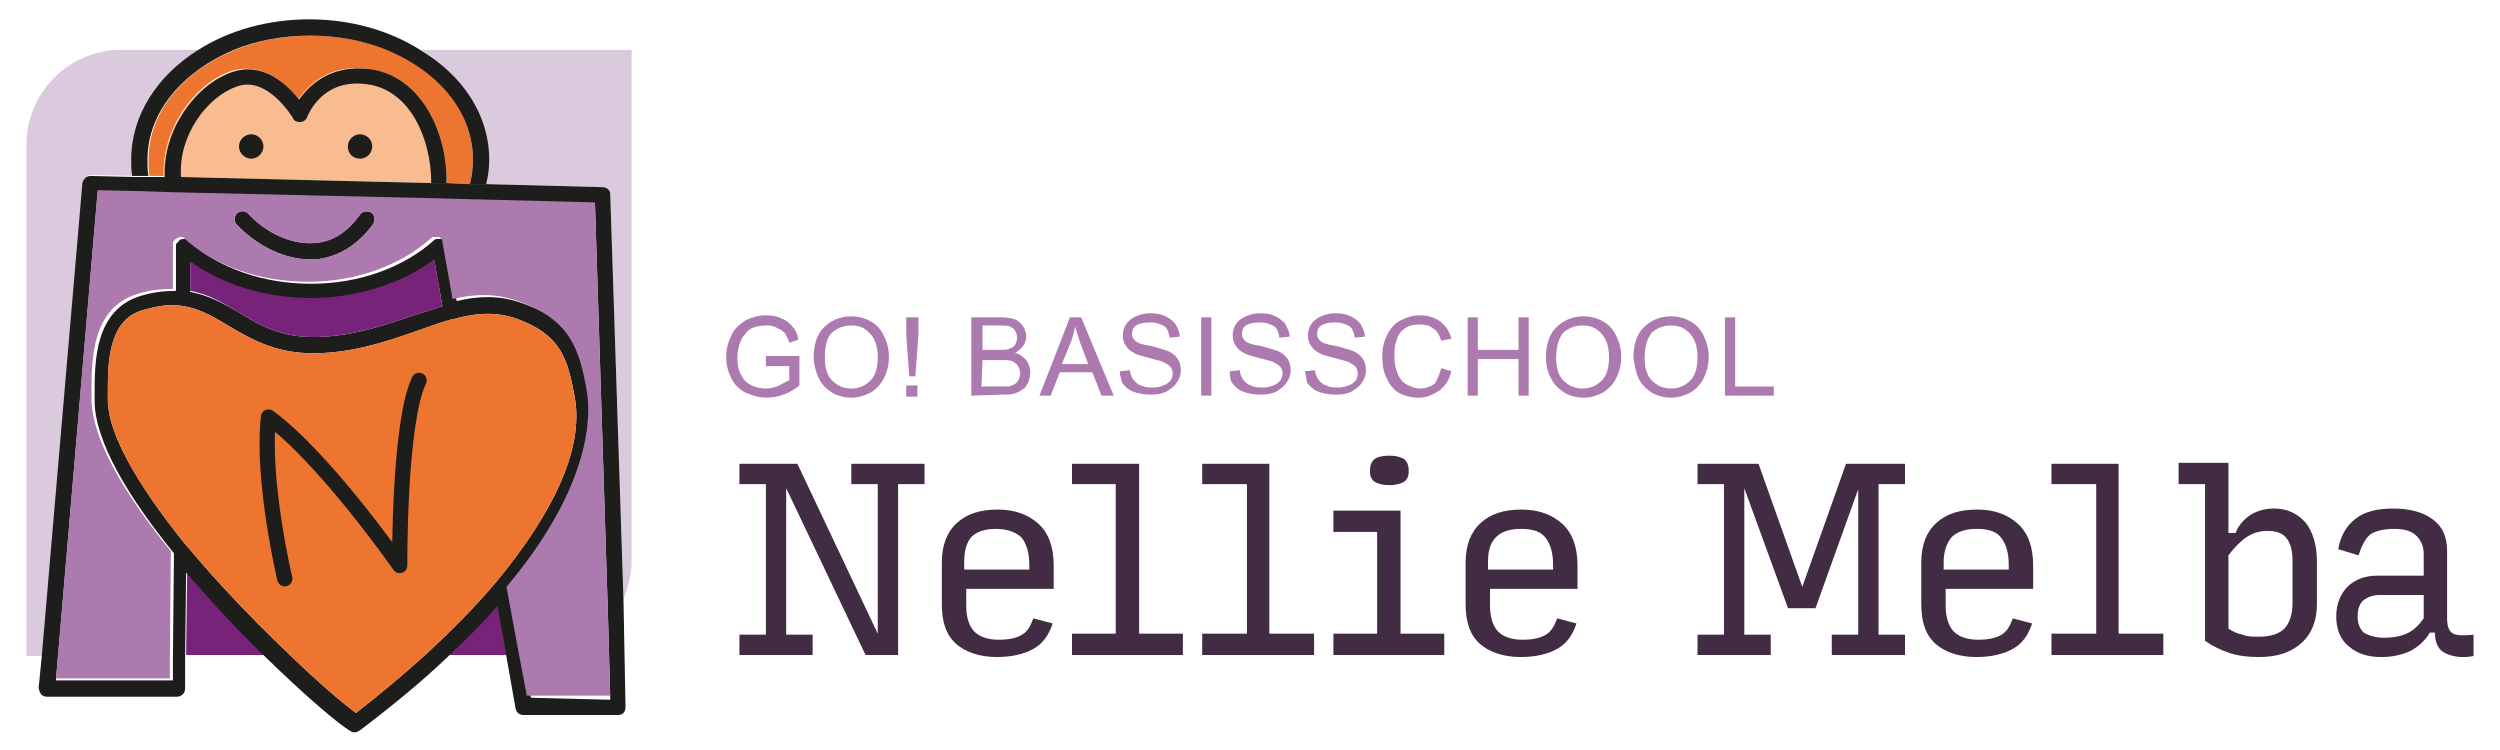 <svg xmlns="http://www.w3.org/2000/svg" xmlns:xlink="http://www.w3.org/1999/xlink" x="0px" y="0px" viewBox="0 0 245.8 73.7" style="enable-background:new 0 0 245.8 73.7;" xml:space="preserve"><style type="text/css">	.st0{fill:#FFFFFF;}	.st1{fill:#77237A;}	.st2{fill:#422C44;}	.st3{fill:#EE7530;}	.st4{fill:#DBC9DE;}	.st5{fill:#F9BC91;}	.st6{fill:#AC7AAE;}	.st7{fill:#1D1D1B;}	.st8{fill:none;stroke:#1D1D1B;stroke-width:1.5;stroke-linecap:round;stroke-linejoin:round;}	.st9{fill:#EE7530;stroke:#AC7AAE;stroke-width:20;stroke-miterlimit:10;}	.st10{fill:none;stroke:#77237A;stroke-miterlimit:10;}	.st11{fill:none;stroke:#FFFCFF;stroke-width:2;stroke-linecap:round;stroke-linejoin:round;stroke-miterlimit:10;}	.st12{fill:none;stroke:#EE7530;stroke-width:2;stroke-miterlimit:10;}	.st13{clip-path:url(#SVGID_00000084509447831088658470000017207524878227047605_);fill:#312783;}	.st14{clip-path:url(#SVGID_00000084509447831088658470000017207524878227047605_);fill:#E5007D;}	.st15{clip-path:url(#SVGID_00000084509447831088658470000017207524878227047605_);fill:#FFFFFF;}	.st16{fill:#0866FF;}	.st17{fill-rule:evenodd;clip-rule:evenodd;fill:url(#SVGID_00000113348106207367079660000001736457206720544178_);}	.st18{fill-rule:evenodd;clip-rule:evenodd;fill:#FFFFFF;}	.st19{fill:#FFFCFF;}	.st20{fill:none;stroke:#FFFFFF;stroke-width:2;stroke-miterlimit:10;}	.st21{clip-path:url(#SVGID_00000111882274492703917320000012290688012333430430_);fill:#312783;}	.st22{clip-path:url(#SVGID_00000111882274492703917320000012290688012333430430_);fill:#E5007D;}	.st23{clip-path:url(#SVGID_00000111882274492703917320000012290688012333430430_);fill:#FFFFFF;}</style><g id="Laag_1"></g><g id="Laag_2"></g><g id="Laag_3">	<g>		<polygon class="st2" points="79.9,62.4 79.9,64.4 72.7,64.4 72.7,62.4 75.3,62.4 75.3,47.6 72.7,47.6 72.7,45.6 78.4,45.6    86.3,62.3 86.3,47.6 83.7,47.6 83.7,45.6 90.9,45.6 90.9,47.6 88.3,47.6 88.3,64.4 85.1,64.4 77.3,48 77.3,62.4 79.9,62.4   "></polygon>		<g>			<path class="st2" d="M94.8,55.3v0.7h6.4v-0.5c0-1.2-0.3-2.1-0.8-2.7C99.8,52.3,99,52,97.9,52c-1.1,0-1.9,0.3-2.4,0.8    C95,53.4,94.8,54.2,94.8,55.3L94.8,55.3z M103.5,61.3c-0.4,1.2-1,2-1.9,2.5c-0.9,0.5-2.1,0.8-3.6,0.8c-1.7,0-3.1-0.5-4-1.3    c-1-0.9-1.4-2.2-1.4-3.9v-4.1c0-1.7,0.5-3,1.5-3.9c1-0.9,2.3-1.3,4-1.3c1.7,0,3,0.5,4,1.4c1,0.9,1.5,2.3,1.5,4.1v2.3h-8.6v1.7    c0,1.1,0.3,2,0.8,2.5c0.5,0.5,1.3,0.8,2.4,0.8c1.1,0,1.8-0.2,2.3-0.5c0.5-0.3,0.8-0.8,1.1-1.6L103.5,61.3z"></path>		</g>		<polygon class="st2" points="105.4,64.4 105.4,62.3 109.7,62.3 109.7,47.6 105.4,47.6 105.4,45.6 112,45.6 112,62.3 116.3,62.3    116.3,64.4 105.4,64.4   "></polygon>		<polygon class="st2" points="118.2,64.4 118.2,62.3 122.6,62.3 122.6,47.6 118.2,47.6 118.2,45.6 124.8,45.6 124.8,62.3    129.2,62.3 129.2,64.4 118.2,64.4   "></polygon>		<g>			<path class="st2" d="M136.6,47.7c-0.6,0-1-0.1-1.4-0.3c-0.3-0.2-0.5-0.5-0.5-1v-0.2c0-0.5,0.2-0.9,0.5-1.1    c0.3-0.2,0.8-0.3,1.4-0.3c0.6,0,1,0.1,1.4,0.3c0.3,0.2,0.5,0.6,0.5,1.1v0.2c0,0.5-0.2,0.8-0.5,1    C137.6,47.6,137.1,47.7,136.6,47.7 M131.1,64.4v-2.1h4.3v-10h-4.3v-2.1h6.6v12.1h4.3v2.1H131.1L131.1,64.4z"></path>			<path class="st2" d="M146.3,55.3v0.7h6.4v-0.5c0-1.2-0.3-2.1-0.8-2.7c-0.5-0.6-1.3-0.8-2.4-0.8s-1.9,0.3-2.4,0.8    C146.5,53.4,146.3,54.2,146.3,55.3L146.3,55.3z M155,61.3c-0.4,1.2-1,2-1.9,2.5c-0.9,0.5-2.1,0.8-3.6,0.8c-1.7,0-3.1-0.5-4-1.3    c-1-0.9-1.4-2.2-1.4-3.9v-4.1c0-1.7,0.5-3,1.5-3.9c1-0.9,2.3-1.3,4-1.3c1.7,0,3,0.5,4,1.4c1,0.9,1.5,2.3,1.5,4.1v2.3h-8.6v1.7    c0,1.1,0.3,2,0.8,2.5c0.5,0.5,1.3,0.8,2.4,0.8s1.8-0.2,2.3-0.5c0.5-0.3,0.8-0.8,1.1-1.6L155,61.3z"></path>		</g>		<polygon class="st2" points="174.1,62.4 174.1,64.4 166.9,64.4 166.9,62.4 169.5,62.4 169.5,47.6 166.9,47.6 166.9,45.6    172.9,45.6 177.2,57.7 181.5,45.6 187.3,45.6 187.3,47.6 184.7,47.6 184.7,62.4 187.3,62.4 187.3,64.4 180.1,64.4 180.1,62.4    182.7,62.4 182.7,48.1 178.5,59.8 175.8,59.8 171.5,48 171.5,62.4 174.1,62.4   "></polygon>		<g>			<path class="st2" d="M191.1,55.3v0.7h6.4v-0.5c0-1.2-0.3-2.1-0.8-2.7c-0.5-0.6-1.3-0.8-2.4-0.8c-1.1,0-1.9,0.3-2.4,0.8    C191.4,53.4,191.1,54.2,191.1,55.3L191.1,55.3z M199.8,61.3c-0.4,1.2-1,2-1.9,2.5c-0.9,0.5-2.1,0.8-3.6,0.8c-1.7,0-3.1-0.5-4-1.3    c-1-0.9-1.4-2.2-1.4-3.9v-4.1c0-1.7,0.5-3,1.5-3.9c1-0.9,2.3-1.3,4-1.3c1.7,0,3,0.5,4,1.4c1,0.9,1.5,2.3,1.5,4.1v2.3h-8.6v1.7    c0,1.1,0.3,2,0.8,2.5c0.5,0.5,1.3,0.8,2.4,0.8c1.1,0,1.8-0.2,2.3-0.5c0.5-0.3,0.8-0.8,1.1-1.6L199.8,61.3z"></path>		</g>		<polygon class="st2" points="201.7,64.4 201.7,62.3 206.1,62.3 206.1,47.6 201.7,47.6 201.7,45.6 208.3,45.6 208.3,62.3    212.7,62.3 212.7,64.4 201.7,64.4   "></polygon>		<g>			<path class="st2" d="M222.1,62.6c1.2,0,2-0.3,2.5-0.8c0.5-0.5,0.8-1.4,0.8-2.5v-4.1c0-1.1-0.2-1.8-0.6-2.3    c-0.4-0.5-1-0.7-1.9-0.7c-0.7,0-1.4,0.2-2,0.6c-0.6,0.4-1.2,1-1.8,1.8v7.2c0.4,0.3,0.9,0.5,1.4,0.6    C220.9,62.6,221.5,62.6,222.1,62.6L222.1,62.6z M222.1,64.6c-1,0-2-0.1-2.9-0.4c-0.9-0.3-1.7-0.7-2.4-1.2V47.6h-2.6v-2.1h4.9v6.9    h0.7c0.3-0.8,0.9-1.4,1.5-1.8c0.7-0.4,1.4-0.6,2.3-0.6c1.3,0,2.3,0.5,3.1,1.4c0.7,0.9,1.1,2.2,1.1,3.8v4.2c0,1.6-0.5,2.9-1.5,3.8    C225.2,64.2,223.8,64.6,222.1,64.6L222.1,64.6z"></path>			<path class="st2" d="M234.4,62.7c0.8,0,1.5-0.1,2.2-0.4c0.7-0.3,1.2-0.8,1.7-1.5v-2.3H234c-0.7,0-1.2,0.2-1.6,0.5    c-0.4,0.3-0.6,0.9-0.6,1.6c0,0.7,0.2,1.2,0.6,1.6C232.9,62.5,233.6,62.7,234.4,62.7z M234.1,64.6c-1.2,0-2.3-0.3-3.1-1    c-0.9-0.7-1.3-1.7-1.3-3c0-1.2,0.4-2.2,1.1-2.9c0.7-0.7,1.7-1.1,2.9-1.1h4.6v-2.1c0-0.7-0.2-1.3-0.7-1.8    c-0.5-0.5-1.2-0.7-2.2-0.7c-1,0-1.8,0.2-2.3,0.5c-0.5,0.4-0.9,1.1-1.2,2.1l-2-0.6c0.2-1.3,0.8-2.3,1.7-3c0.9-0.7,2.1-1,3.7-1    c1.5,0,2.8,0.3,3.8,1c1,0.7,1.5,1.7,1.5,3.2v6.6c0,0.8,0.2,1.3,0.6,1.5c0.4,0.2,1.1,0.2,2,0.1v2.1c-1,0.2-1.9,0.1-2.6-0.2    c-0.8-0.3-1.2-1-1.2-2.1h-0.5c-0.4,0.7-1,1.3-1.9,1.8C236.1,64.4,235.2,64.6,234.1,64.6L234.1,64.6z"></path>			<path class="st3" d="M46.5,15.7c0,0.8-0.1,1.6-0.3,2.4L43.9,18c0-5.1-2.5-10.5-7.6-11.2c-3.9-0.6-6,1.6-7,3    C28.2,8.3,25.8,6,22.7,7c-3.5,1.2-6.8,5.6-6.6,10.3l-1.4,0c-0.1-0.5-0.1-1.1-0.1-1.6c0-4.7,3.4-8.7,8.5-10.8    c2.2-0.9,4.8-1.4,7.5-1.4c2.7,0,5.3,0.5,7.5,1.4C43.1,6.9,46.5,11,46.5,15.7"></path>			<path class="st4" d="M13.1,15.7c0,0.5,0,1.1,0.1,1.6L9,17.2c-0.4,0-0.7,0.3-0.8,0.7l-4,46.6H2.6V14.2c0-5.1,4.2-9.3,9.3-9.3h7.8    C15.7,7.4,13.1,11.3,13.1,15.7"></path>			<path class="st5" d="M43.9,18l-1.5,0l-24.7-0.6l-1.6,0c-0.2-4.7,3.1-9.1,6.6-10.3c3.1-1.1,5.5,1.3,6.6,2.7c1-1.4,3.1-3.5,7-3    C41.4,7.5,44,12.9,43.9,18L43.9,18z"></path>			<path class="st6" d="M36.5,20.9c-0.3-0.2-0.8-0.2-1.1,0.2c-1.2,1.7-2.7,2.7-4.5,2.8c-2.5,0.2-5-1.3-6.5-2.9    c-0.3-0.3-0.8-0.3-1.1,0c-0.3,0.3-0.3,0.8,0,1.1c1.5,1.6,4.2,3.4,7.2,3.4c0.2,0,0.3,0,0.5,0c2.2-0.2,4.2-1.4,5.7-3.5    C36.9,21.6,36.8,21.1,36.5,20.9 M43,23.4C43,23.4,43,23.4,43,23.4C43,23.5,43.1,23.5,43,23.4L43,23.4z M46.7,19.6h0.1h0.1H46.7z"></path>			<path class="st1" d="M49.8,64.4h-5.8c1.8-1.7,3.5-3.4,4.9-5L49.8,64.4z"></path>			<path class="st1" d="M26.2,64.4h-7.9l0.1-8.3C20.9,59.1,23.7,61.9,26.2,64.4"></path>			<path class="st4" d="M62.1,4.9v50.2c0,1.3-0.3,2.6-0.8,3.8L60,19.1c0-0.4-0.3-0.7-0.8-0.7l-11.5-0.3c0.2-0.8,0.3-1.6,0.3-2.4    c0-4.4-2.6-8.3-6.6-10.8H62.1L62.1,4.9z"></path>		</g>		<g>			<path class="st7" d="M48.1,15.7c0,0.8-0.1,1.6-0.3,2.4l-1.6,0c0.2-0.8,0.3-1.6,0.3-2.4c0-4.7-3.4-8.7-8.5-10.8    c-2.2-0.9-4.8-1.4-7.5-1.4c-2.7,0-5.3,0.5-7.5,1.4c-5,2.1-8.5,6.1-8.5,10.8c0,0.6,0,1.1,0.1,1.6l-1.6,0c-0.1-0.5-0.1-1-0.1-1.6    c0-4.4,2.6-8.3,6.6-10.8c3-1.9,6.8-3,10.9-3s7.9,1.1,10.9,3C45.5,7.4,48.1,11.3,48.1,15.7L48.1,15.7z"></path>			<path class="st7" d="M43.9,18l-1.5,0c0-4.4-2.1-9.1-6.2-9.7c-4.5-0.7-5.9,3-6,3.2c-0.1,0.3-0.4,0.5-0.7,0.5    c-0.3,0-0.6-0.1-0.7-0.4c0,0-2.5-4.2-5.5-3.1c-2.9,1-5.8,4.8-5.5,8.9l-1.6,0c-0.2-4.7,3.1-9.1,6.6-10.3c3.1-1.1,5.5,1.3,6.6,2.7    c1-1.4,3.1-3.5,7-3C41.4,7.5,44,13,43.9,18L43.9,18z"></path>			<path class="st7" d="M24.7,13.2c0.6,0,1.2,0.5,1.2,1.2c0,0.6-0.5,1.2-1.2,1.2c-0.6,0-1.2-0.5-1.2-1.2    C23.5,13.7,24.1,13.2,24.7,13.2"></path>			<path class="st7" d="M35.4,13.2c0.6,0,1.2,0.5,1.2,1.2c0,0.6-0.5,1.2-1.2,1.2s-1.2-0.5-1.2-1.2C34.2,13.7,34.8,13.2,35.4,13.2"></path>			<path class="st7" d="M36.7,22c-1.5,2.1-3.5,3.3-5.7,3.5c-0.2,0-0.3,0-0.5,0c-3,0-5.7-1.8-7.2-3.4c-0.3-0.3-0.3-0.8,0-1.1    c0.3-0.3,0.8-0.3,1.1,0c1.4,1.6,4,3.1,6.5,2.9c1.8-0.1,3.3-1.1,4.5-2.8c0.2-0.3,0.7-0.4,1.1-0.2C36.8,21.1,36.9,21.6,36.7,22z"></path>			<path class="st7" d="M43.1,23.4C43.1,23.4,43,23.4,43.1,23.4C43,23.5,43,23.4,43.1,23.4L43.1,23.4z"></path>			<path class="st7" d="M52.2,68.6l-0.8-4.2l-1.2-6.5c8.4-10.1,8.3-16.9,7.9-19.2c-0.7-4.1-1.5-7.1-6.8-8.9    c-2.2-0.8-4.3-0.7-6.4-0.2l-1-5.6c0,0,0-0.1,0-0.1c0-0.1-0.1-0.2-0.1-0.2c0,0-0.1-0.1-0.1-0.1c0,0-0.1-0.1-0.1-0.1    c-0.1,0-0.1,0-0.2,0h-0.1h-0.1h-0.1c0,0-0.1,0-0.1,0c0,0-0.1,0-0.1,0c-0.1,0-0.2,0.1-0.2,0.1c-3,2.7-7.4,4.3-12.1,4.3    c-4.7,0-9-1.5-12.1-4.2c-0.1-0.1-0.2-0.2-0.3-0.2c0,0-0.1,0-0.1,0c0,0-0.1,0-0.1,0c-0.1,0-0.2,0-0.3,0.1c0,0-0.1,0-0.1,0.1    c-0.1,0.1-0.2,0.2-0.3,0.3c0,0,0,0.1,0,0.1c0,0,0,0,0,0.1c0,0,0,0.1,0,0.1l0,4.3c-1,0-2.2,0.1-3.5,0.5c-4.5,1.4-4.5,6.5-4.5,9.6    v0.7c0,4,3.4,9.6,7.8,15l-0.1,10.2l0,2.3H5.5l0.2-2.3l3.9-45.7l4.5,0.1l2.9,0.1l26.1,0.6h0.1l3.5,0.1h0.2l11.6,0.3l1.3,41.3    l0.2,7.4L52.2,68.6L52.2,68.6z M18.7,28.7l0-2.9c3.2,2.3,7.4,3.6,11.9,3.6c4.4,0,8.9-1.4,12.1-3.8l0.8,4.5    c-0.9,0.3-1.8,0.6-2.8,0.9c-2.7,0.9-5.5,1.9-8.8,2.1c-4,0.3-6.4-1.1-8.6-2.5C21.9,29.8,20.4,29,18.7,28.7L18.7,28.7z M48.8,57.2    c-2.1,2.5-4.5,4.9-7,7.2c-2.2,2-4.5,3.9-6.8,5.7c-1.1-0.8-3.6-2.9-6.5-5.7c-2.1-2-4.4-4.3-6.6-6.7c-1.3-1.4-2.5-2.8-3.6-4.1    c0,0-0.1-0.1-0.1-0.1c-4.9-6.1-7.6-11-7.6-14.2v-0.7c0-2.8,0-7.1,3.4-8.1c1.1-0.3,2-0.5,2.8-0.5c2.2,0,3.8,0.9,5.6,2    c2.4,1.4,5,3,9.5,2.7c3.5-0.2,6.6-1.3,9.2-2.2c1.1-0.4,2.2-0.8,3.3-1.1c0,0,0.1,0,0.1,0c2.1-0.6,4.1-0.8,6.2-0.1    c4.5,1.6,5.1,4,5.8,7.7C57.5,44.4,54,50.9,48.8,57.2L48.8,57.2z M61.3,58.9L60,19.1c0-0.4-0.3-0.7-0.8-0.7l-11.5-0.3l-1.6,0    L43.9,18l-1.5,0l-24.7-0.6l-1.6,0l-1.4,0l-1.6,0l-4.2-0.1c-0.4,0-0.7,0.3-0.8,0.7l-4,46.6l-0.3,3c0,0.2,0.1,0.4,0.2,0.6    c0.1,0.2,0.4,0.3,0.6,0.3h12.8c0.4,0,0.8-0.3,0.8-0.8l0-3.1l0.1-8.3c2.6,3,5.3,5.9,7.8,8.3c4,3.9,7.3,6.7,8.4,7.3    c0.1,0.1,0.2,0.1,0.4,0.1c0.2,0,0.3-0.1,0.5-0.2c3.3-2.5,6.2-4.9,8.6-7.2c1.8-1.7,3.5-3.4,4.9-5l0.9,5l0.9,5.1    c0.1,0.4,0.4,0.6,0.8,0.6h9.3c0.2,0,0.4-0.1,0.5-0.2c0.1-0.1,0.2-0.3,0.2-0.6L61.3,58.9L61.3,58.9z"></path>			<path class="st6" d="M36.7,22c-1.5,2.1-3.5,3.3-5.7,3.5c-0.2,0-0.3,0-0.5,0c-3,0-5.7-1.8-7.2-3.4c-0.3-0.3-0.3-0.8,0-1.1    c0.3-0.3,0.8-0.3,1.1,0c1.4,1.6,4,3.1,6.5,2.9c1.8-0.1,3.3-1.1,4.5-2.8c0.2-0.3,0.7-0.4,1.1-0.2C36.8,21.1,36.9,21.6,36.7,22     M59.8,61.2l-1.3-41.3l-11.6-0.3h-0.1h-0.1l-3.5-0.1h-0.1L17,18.9l-2.9-0.1l-4.5-0.1L5.7,64.4l-0.2,2.3h11.2l0-2.3l0.1-10.2    c-4.4-5.4-7.8-11-7.8-15v-0.7c0-3.1,0-8.2,4.5-9.6c1.3-0.4,2.5-0.5,3.5-0.5l0-4.3c0,0,0-0.1,0-0.1c0,0,0-0.1,0-0.1    c0,0,0-0.1,0-0.1c0.1-0.1,0.2-0.3,0.3-0.3c0,0,0.1,0,0.1-0.1c0.1,0,0.2-0.1,0.3-0.1c0,0,0.1,0,0.1,0c0,0,0.1,0,0.1,0    c0.1,0,0.2,0.1,0.3,0.2c3,2.7,7.4,4.2,12.1,4.2s9.1-1.6,12.1-4.3c0.1-0.1,0.1-0.1,0.2-0.1c0,0,0.1,0,0.1,0c0,0,0,0,0,0h0h0.1h0.1    h0.1c0,0,0.1,0,0.2,0c0,0,0.1,0,0.1,0.1c0,0,0.1,0.1,0.1,0.1c0.1,0.1,0.1,0.2,0.1,0.2c0,0,0,0.1,0,0.1l1,5.6    c2.1-0.5,4.2-0.6,6.4,0.2c5.2,1.8,6.1,4.8,6.8,8.9c0.4,2.3,0.5,9.2-7.9,19.2l1.2,6.5l0.8,4.2H60L59.8,61.2L59.8,61.2z"></path>			<path class="st1" d="M43.5,30.1c-0.9,0.3-1.8,0.6-2.8,0.9c-2.7,0.9-5.5,1.9-8.8,2.1c-4,0.3-6.4-1.1-8.6-2.5    c-1.4-0.8-2.8-1.7-4.6-2l0-2.9c3.2,2.3,7.4,3.6,11.9,3.6c4.4,0,8.9-1.4,12.1-3.8L43.5,30.1L43.5,30.1z"></path>			<path class="st3" d="M48.8,57.2c-2.1,2.5-4.5,4.9-7,7.2c-2.2,2-4.5,3.9-6.8,5.7c-1.1-0.8-3.6-2.9-6.5-5.7c-2.1-2-4.4-4.3-6.6-6.7    c-1.3-1.4-2.5-2.8-3.6-4.1c0,0-0.1-0.1-0.1-0.1c-4.9-6.1-7.6-11-7.6-14.2v-0.7c0-2.8,0-7.1,3.4-8.1c1.1-0.3,2-0.5,2.8-0.5    c2.2,0,3.8,0.9,5.6,2c2.4,1.4,5,3,9.5,2.7c3.5-0.2,6.6-1.3,9.2-2.2c1.1-0.4,2.2-0.8,3.3-1.1c0,0,0.1,0,0.1,0    c2.1-0.6,4.1-0.8,6.2-0.1c4.5,1.6,5.1,4,5.8,7.7C57.5,44.4,54,50.9,48.8,57.2L48.8,57.2z"></path>			<path class="st6" d="M75.3,35.9V35h3.3v2.9c-0.5,0.4-1,0.7-1.6,0.9c-0.5,0.2-1.1,0.3-1.6,0.3c-0.8,0-1.4-0.2-2.1-0.5    c-0.6-0.3-1.1-0.8-1.4-1.4c-0.3-0.6-0.5-1.3-0.5-2.1c0-0.8,0.2-1.5,0.5-2.1c0.3-0.7,0.8-1.1,1.4-1.5c0.6-0.3,1.3-0.5,2-0.5    c0.6,0,1.1,0.1,1.5,0.3c0.5,0.2,0.8,0.4,1.1,0.8c0.3,0.3,0.5,0.7,0.6,1.3l-0.9,0.3c-0.1-0.4-0.3-0.7-0.4-0.9    c-0.2-0.2-0.4-0.4-0.7-0.5C76,32,75.7,32,75.3,32c-0.5,0-0.9,0.1-1.2,0.2c-0.3,0.1-0.6,0.3-0.8,0.6c-0.2,0.2-0.4,0.5-0.5,0.8    c-0.2,0.5-0.3,1-0.3,1.6c0,0.7,0.1,1.3,0.4,1.7c0.2,0.5,0.6,0.8,1,1c0.5,0.2,0.9,0.3,1.4,0.3c0.4,0,0.9-0.1,1.3-0.3    c0.4-0.2,0.7-0.4,1-0.5v-1.4H75.3L75.3,35.9z"></path>			<path class="st6" d="M81.1,35.2c0,0.9,0.2,1.7,0.7,2.2c0.5,0.5,1.1,0.8,1.9,0.8c0.8,0,1.4-0.3,1.9-0.8c0.5-0.5,0.7-1.3,0.7-2.3    c0-0.6-0.1-1.2-0.3-1.6c-0.2-0.5-0.5-0.8-0.9-1.1c-0.4-0.3-0.9-0.4-1.4-0.4c-0.7,0-1.3,0.2-1.9,0.7C81.3,33.2,81.1,34,81.1,35.2    L81.1,35.2z M80,35.2c0-1.3,0.3-2.3,1-3c0.7-0.7,1.6-1.1,2.7-1.1c0.7,0,1.4,0.2,1.9,0.5c0.6,0.3,1,0.8,1.3,1.4    c0.3,0.6,0.5,1.3,0.5,2.1c0,0.8-0.2,1.5-0.5,2.1c-0.3,0.6-0.8,1.1-1.3,1.4c-0.6,0.3-1.2,0.5-1.9,0.5c-0.7,0-1.4-0.2-1.9-0.5    c-0.6-0.4-1-0.8-1.3-1.4C80.2,36.5,80,35.8,80,35.2L80,35.2z"></path>		</g>		<path class="st6" d="M89.1,37.9h1.1v1.1h-1.1V37.9z M89.4,37l-0.3-4.1v-1.7h1.2v1.7L90,37H89.4z"></path>		<g>			<path class="st6" d="M96.5,38h1.9c0.3,0,0.6,0,0.7,0c0.2,0,0.4-0.1,0.6-0.2c0.2-0.1,0.3-0.2,0.4-0.4c0.1-0.2,0.2-0.4,0.2-0.7    c0-0.3-0.1-0.5-0.2-0.7c-0.1-0.2-0.4-0.4-0.6-0.5c-0.3-0.1-0.6-0.1-1.1-0.1h-1.8L96.5,38L96.5,38z M96.5,34.4h1.7    c0.5,0,0.8,0,1-0.1c0.3-0.1,0.5-0.2,0.6-0.4c0.1-0.2,0.2-0.4,0.2-0.7c0-0.3-0.1-0.5-0.2-0.7c-0.1-0.2-0.3-0.3-0.5-0.4    c-0.2-0.1-0.6-0.1-1.2-0.1h-1.5V34.4z M95.5,38.9v-7.7h2.9c0.6,0,1.1,0.1,1.4,0.2c0.4,0.2,0.6,0.4,0.8,0.7c0.2,0.3,0.3,0.7,0.3,1    c0,0.3-0.1,0.6-0.3,0.9c-0.2,0.3-0.5,0.5-0.8,0.7c0.5,0.1,0.8,0.4,1.1,0.7c0.2,0.3,0.4,0.7,0.4,1.2c0,0.4-0.1,0.7-0.2,1    c-0.2,0.3-0.3,0.6-0.6,0.7c-0.2,0.2-0.5,0.3-0.8,0.4c-0.3,0.1-0.8,0.1-1.2,0.1L95.5,38.9L95.5,38.9z"></path>			<path class="st6" d="M104.4,35.8h2.6l-0.8-2.1c-0.2-0.7-0.4-1.2-0.5-1.6c-0.1,0.5-0.2,1-0.4,1.5L104.4,35.8L104.4,35.8z     M102.2,38.9l3-7.7h1.1l3.2,7.7h-1.2l-0.9-2.3h-3.2l-0.9,2.3H102.2L102.2,38.9z"></path>			<path class="st6" d="M110.1,36.5l1-0.1c0,0.4,0.2,0.7,0.3,0.9c0.2,0.2,0.4,0.5,0.8,0.6c0.4,0.2,0.7,0.2,1.2,0.2    c0.4,0,0.7-0.1,1-0.2c0.3-0.1,0.5-0.3,0.7-0.5c0.1-0.2,0.2-0.4,0.2-0.7c0-0.2-0.1-0.5-0.2-0.6c-0.1-0.2-0.4-0.3-0.7-0.5    c-0.2-0.1-0.7-0.2-1.4-0.4c-0.7-0.2-1.2-0.3-1.5-0.5c-0.4-0.2-0.6-0.4-0.8-0.7c-0.2-0.3-0.3-0.6-0.3-1c0-0.4,0.1-0.8,0.3-1.1    c0.2-0.3,0.5-0.6,1-0.8c0.4-0.2,0.9-0.3,1.4-0.3c0.6,0,1.1,0.1,1.5,0.3c0.4,0.2,0.8,0.5,1,0.8c0.2,0.4,0.4,0.8,0.4,1.2l-1,0.1    c-0.1-0.5-0.2-0.9-0.5-1.1c-0.3-0.2-0.8-0.4-1.4-0.4c-0.6,0-1.1,0.1-1.4,0.3c-0.3,0.2-0.4,0.5-0.4,0.8c0,0.3,0.1,0.5,0.3,0.7    c0.2,0.2,0.7,0.4,1.5,0.5c0.8,0.2,1.4,0.4,1.7,0.5c0.5,0.2,0.8,0.5,1,0.8c0.2,0.3,0.3,0.7,0.3,1.1c0,0.4-0.1,0.8-0.4,1.2    c-0.2,0.4-0.6,0.6-1,0.9c-0.4,0.2-0.9,0.3-1.5,0.3c-0.7,0-1.3-0.1-1.8-0.3c-0.5-0.2-0.8-0.5-1.1-0.9    C110.3,37.4,110.1,37,110.1,36.5L110.1,36.5z"></path>		</g>		<rect x="118.1" y="31.2" class="st6" width="1" height="7.7"></rect>		<g>			<path class="st6" d="M120.9,36.5l1-0.1c0,0.4,0.2,0.7,0.3,0.9c0.2,0.2,0.4,0.5,0.8,0.6c0.4,0.2,0.7,0.2,1.2,0.2    c0.4,0,0.7-0.1,1-0.2c0.3-0.1,0.5-0.3,0.7-0.5c0.1-0.2,0.2-0.4,0.2-0.7c0-0.2-0.1-0.5-0.2-0.6c-0.1-0.2-0.4-0.3-0.7-0.5    c-0.2-0.1-0.7-0.2-1.4-0.4c-0.7-0.2-1.2-0.3-1.5-0.5c-0.4-0.2-0.6-0.4-0.8-0.7c-0.2-0.3-0.3-0.6-0.3-1c0-0.4,0.1-0.8,0.3-1.1    c0.2-0.3,0.5-0.6,1-0.8c0.4-0.2,0.9-0.3,1.4-0.3c0.6,0,1.1,0.1,1.5,0.3s0.8,0.5,1,0.8c0.2,0.4,0.4,0.8,0.4,1.2l-1,0.1    c-0.1-0.5-0.2-0.9-0.5-1.1c-0.3-0.2-0.8-0.4-1.4-0.4c-0.6,0-1.1,0.1-1.4,0.3c-0.3,0.2-0.4,0.5-0.4,0.8c0,0.3,0.1,0.5,0.3,0.7    c0.2,0.2,0.7,0.4,1.5,0.5c0.8,0.2,1.4,0.4,1.7,0.5c0.5,0.2,0.8,0.5,1,0.8c0.2,0.3,0.3,0.7,0.3,1.1c0,0.4-0.1,0.8-0.4,1.2    c-0.2,0.4-0.6,0.6-1,0.9c-0.4,0.2-0.9,0.3-1.5,0.3c-0.7,0-1.3-0.1-1.8-0.3c-0.5-0.2-0.8-0.5-1.1-0.9    C121,37.4,120.9,37,120.9,36.5L120.9,36.5z"></path>			<path class="st6" d="M128.3,36.5l1-0.1c0,0.4,0.2,0.7,0.3,0.9c0.2,0.2,0.4,0.5,0.8,0.6c0.4,0.2,0.7,0.2,1.2,0.2    c0.4,0,0.7-0.1,1-0.2c0.3-0.1,0.5-0.3,0.7-0.5c0.1-0.2,0.2-0.4,0.2-0.7c0-0.2-0.1-0.5-0.2-0.6c-0.1-0.2-0.4-0.3-0.7-0.5    c-0.2-0.1-0.7-0.2-1.4-0.4c-0.7-0.2-1.2-0.3-1.5-0.5c-0.4-0.2-0.6-0.4-0.8-0.7c-0.2-0.3-0.3-0.6-0.3-1c0-0.4,0.1-0.8,0.3-1.1    c0.2-0.3,0.5-0.6,1-0.8c0.4-0.2,0.9-0.3,1.4-0.3c0.6,0,1.1,0.1,1.5,0.3s0.8,0.5,1,0.8c0.2,0.4,0.4,0.8,0.4,1.2l-1,0.1    c-0.1-0.5-0.2-0.9-0.5-1.1c-0.3-0.2-0.8-0.4-1.4-0.4c-0.6,0-1.1,0.1-1.4,0.3c-0.3,0.2-0.4,0.5-0.4,0.8c0,0.3,0.1,0.5,0.3,0.7    c0.2,0.2,0.7,0.4,1.5,0.5c0.8,0.2,1.4,0.4,1.7,0.5c0.5,0.2,0.8,0.5,1,0.8c0.2,0.3,0.3,0.7,0.3,1.1c0,0.4-0.1,0.8-0.4,1.2    c-0.2,0.4-0.6,0.6-1,0.9c-0.4,0.2-0.9,0.3-1.5,0.3c-0.7,0-1.3-0.1-1.8-0.3c-0.5-0.2-0.8-0.5-1.1-0.9    C128.5,37.4,128.4,37,128.3,36.5L128.3,36.5z"></path>			<path class="st6" d="M141.7,36.2l1,0.3c-0.2,0.8-0.6,1.5-1.2,1.9c-0.6,0.4-1.2,0.7-2,0.7c-0.8,0-1.5-0.2-2-0.5    c-0.5-0.3-0.9-0.8-1.2-1.5c-0.3-0.6-0.4-1.3-0.4-2.1c0-0.8,0.2-1.5,0.5-2.1c0.3-0.6,0.7-1.1,1.3-1.4c0.6-0.3,1.2-0.5,1.9-0.5    c0.8,0,1.4,0.2,2,0.6c0.5,0.4,0.9,0.9,1.1,1.7l-1,0.2c-0.2-0.6-0.4-1-0.8-1.2c-0.3-0.3-0.8-0.4-1.3-0.4c-0.6,0-1.1,0.1-1.5,0.4    c-0.4,0.3-0.7,0.7-0.8,1.2c-0.2,0.5-0.2,1-0.2,1.5c0,0.7,0.1,1.2,0.3,1.7c0.2,0.5,0.5,0.9,0.9,1.1c0.4,0.2,0.8,0.4,1.3,0.4    c0.6,0,1.1-0.2,1.5-0.5C141.3,37.3,141.5,36.9,141.7,36.2L141.7,36.2z"></path>		</g>		<polygon class="st6" points="144.3,38.9 144.3,31.2 145.3,31.2 145.3,34.4 149.3,34.4 149.3,31.2 150.3,31.2 150.3,38.9    149.3,38.9 149.3,35.3 145.3,35.3 145.3,38.9   "></polygon>		<g>			<path class="st6" d="M153,35.2c0,0.9,0.2,1.7,0.7,2.2c0.5,0.5,1.1,0.8,1.9,0.8c0.8,0,1.4-0.3,1.9-0.8c0.5-0.5,0.7-1.3,0.7-2.3    c0-0.6-0.1-1.2-0.3-1.6c-0.2-0.5-0.5-0.8-0.9-1.1c-0.4-0.3-0.9-0.4-1.4-0.4c-0.7,0-1.3,0.2-1.9,0.7C153.3,33.2,153,34,153,35.2    L153,35.2z M152,35.2c0-1.3,0.3-2.3,1-3c0.7-0.7,1.6-1.1,2.7-1.1c0.7,0,1.4,0.2,1.9,0.5c0.6,0.3,1,0.8,1.3,1.4    c0.3,0.6,0.5,1.3,0.5,2.1c0,0.8-0.2,1.5-0.5,2.1c-0.3,0.6-0.8,1.1-1.3,1.4c-0.6,0.3-1.2,0.5-1.9,0.5c-0.7,0-1.4-0.2-1.9-0.5    c-0.6-0.4-1-0.8-1.3-1.4C152.1,36.5,152,35.8,152,35.2L152,35.2z"></path>			<path class="st6" d="M161.7,35.2c0,0.9,0.2,1.7,0.7,2.2c0.5,0.5,1.1,0.8,1.9,0.8c0.8,0,1.4-0.3,1.9-0.8c0.5-0.5,0.7-1.3,0.7-2.3    c0-0.6-0.1-1.2-0.3-1.6c-0.2-0.5-0.5-0.8-0.9-1.1c-0.4-0.3-0.9-0.4-1.4-0.4c-0.7,0-1.3,0.2-1.9,0.7C162,33.2,161.7,34,161.7,35.2    L161.7,35.2z M160.6,35.2c0-1.3,0.3-2.3,1-3c0.7-0.7,1.6-1.1,2.7-1.1c0.7,0,1.4,0.2,1.9,0.5c0.6,0.3,1,0.8,1.3,1.4    c0.3,0.6,0.5,1.3,0.5,2.1c0,0.8-0.2,1.5-0.5,2.1c-0.3,0.6-0.8,1.1-1.3,1.4c-0.6,0.3-1.2,0.5-1.9,0.5c-0.7,0-1.4-0.2-1.9-0.5    c-0.6-0.4-1-0.8-1.3-1.4C160.8,36.5,160.7,35.8,160.6,35.2L160.6,35.2z"></path>		</g>		<polygon class="st6" points="169.6,38.9 169.6,31.2 170.6,31.2 170.6,38 174.4,38 174.4,38.9 169.6,38.9   "></polygon>		<g>			<path class="st8" d="M28,56.9c0,0-2.3-9.7-1.6-15.9c5.5,4,12.9,14.6,12.9,14.6s-0.1-14,1.9-18.2"></path>		</g>	</g></g></svg>